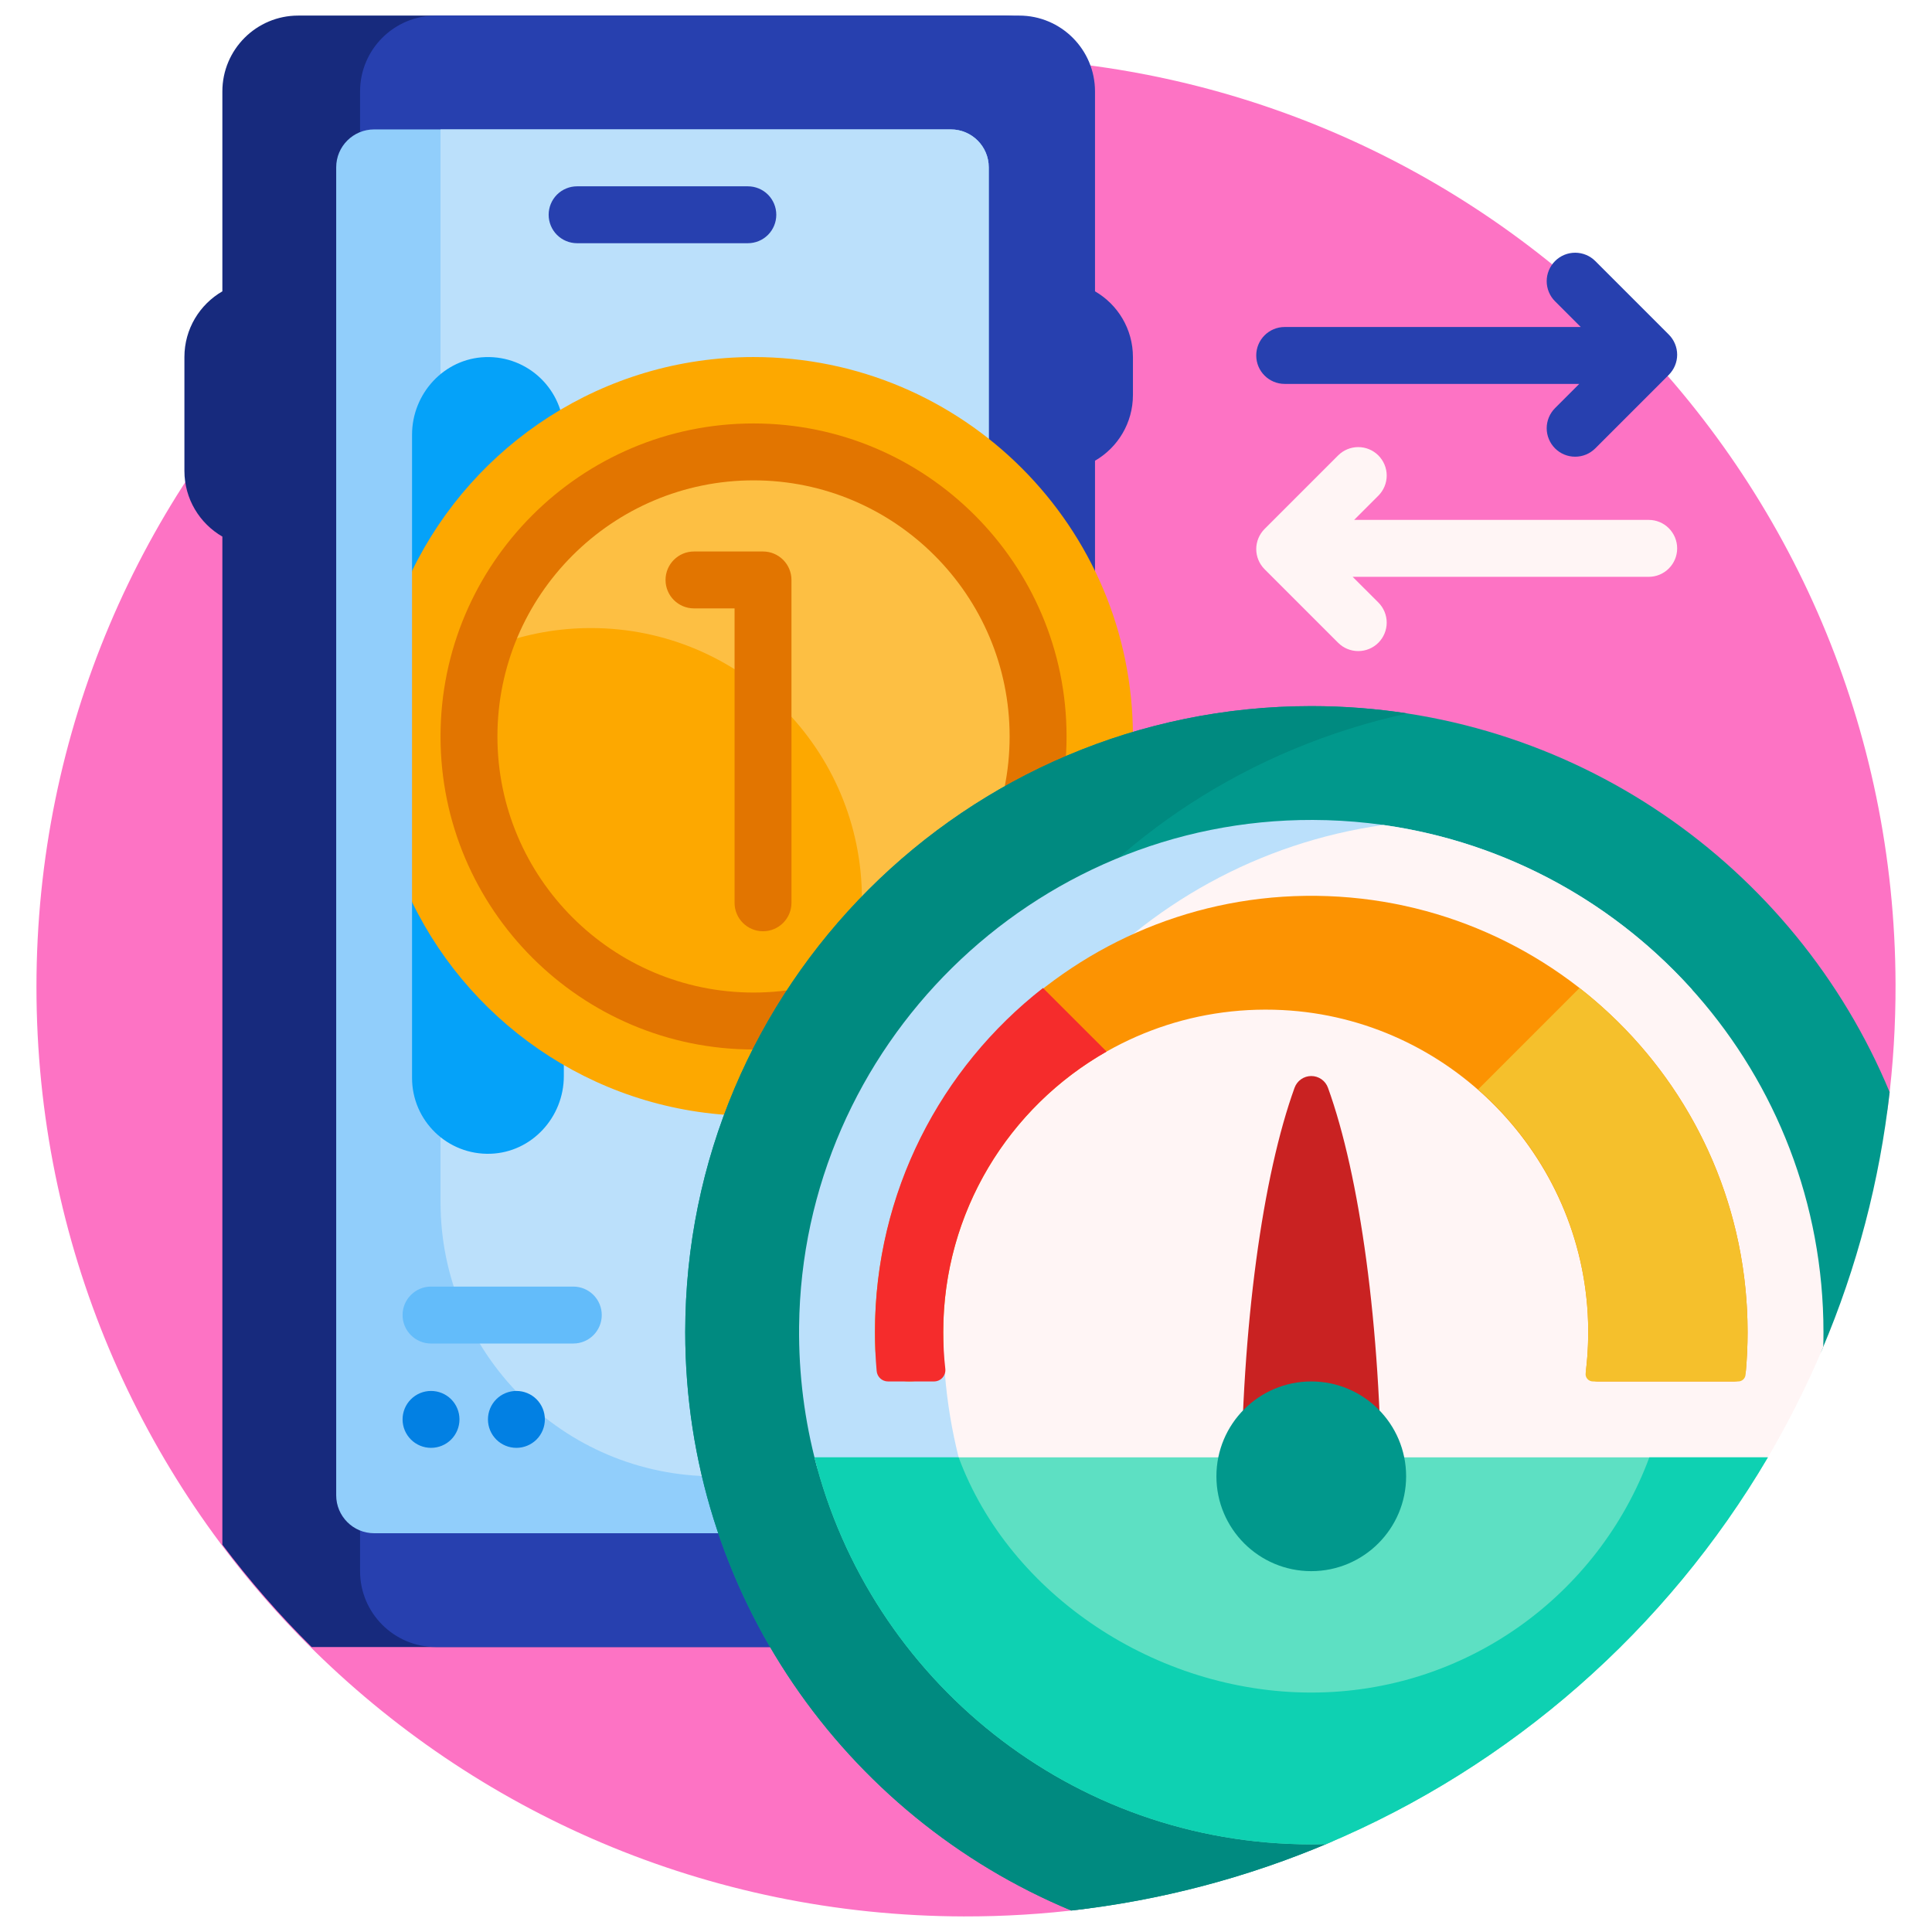 <svg width="62" height="62" viewBox="0 0 62 62" fill="none" xmlns="http://www.w3.org/2000/svg">
<g clip-path="url(#clip0_12_2)">
<path d="M34.769 61.264C33.494 61.425 32.211 61.503 30.926 61.5C14.433 61.46 1.17 48.163 1.17 31.67C1.17 15.195 14.525 1.839 31 1.839C47.49 1.839 60.782 15.09 60.83 31.58C60.834 32.878 60.755 34.176 60.591 35.464C60.428 36.753 59.503 37.825 58.25 38.172C48.213 40.959 40.304 48.862 37.509 58.895C37.156 60.163 36.074 61.1 34.769 61.264Z" fill="#FD73C4"/>
<path d="M53.822 17.597C53.822 18.102 53.413 18.511 52.908 18.511H43.408L44.233 19.335C44.404 19.506 44.501 19.739 44.501 19.981C44.501 20.223 44.404 20.455 44.233 20.627C44.062 20.798 43.83 20.894 43.587 20.894C43.345 20.894 43.113 20.798 42.942 20.627L40.582 18.267C40.497 18.182 40.43 18.081 40.384 17.971C40.338 17.86 40.314 17.741 40.314 17.621C40.314 17.501 40.338 17.382 40.384 17.271C40.43 17.161 40.497 17.06 40.582 16.975L42.942 14.615C43.113 14.444 43.345 14.348 43.587 14.348C43.83 14.348 44.062 14.444 44.233 14.615C44.404 14.787 44.501 15.019 44.501 15.261C44.501 15.503 44.404 15.736 44.233 15.907L43.456 16.684H52.908C53.151 16.684 53.383 16.78 53.554 16.951C53.725 17.123 53.822 17.355 53.822 17.597Z" fill="#FFF5F5"/>
<path d="M53.822 11.383C53.822 11.625 53.725 11.857 53.554 12.029L51.194 14.389C51.109 14.473 51.009 14.541 50.898 14.587C50.787 14.633 50.668 14.656 50.548 14.656C50.428 14.656 50.31 14.633 50.199 14.587C50.088 14.541 49.987 14.473 49.903 14.389C49.818 14.304 49.751 14.203 49.705 14.092C49.659 13.981 49.635 13.863 49.635 13.743C49.635 13.623 49.659 13.504 49.705 13.393C49.751 13.283 49.818 13.182 49.903 13.097L50.68 12.32H41.227C40.723 12.32 40.314 11.911 40.314 11.407C40.314 10.902 40.723 10.494 41.227 10.494H50.728L49.903 9.669C49.818 9.584 49.751 9.484 49.705 9.373C49.659 9.262 49.635 9.143 49.635 9.023C49.635 8.903 49.659 8.785 49.705 8.674C49.751 8.563 49.818 8.462 49.903 8.378C50.074 8.206 50.306 8.11 50.548 8.11C50.791 8.11 51.023 8.206 51.194 8.377L53.554 10.737C53.639 10.822 53.706 10.923 53.752 11.034C53.798 11.144 53.822 11.263 53.822 11.383Z" fill="#2740AF"/>
<path d="M34.668 2.935V50.42C34.668 51.765 33.577 52.855 32.233 52.855H10C8.967 51.831 8.01 50.734 7.136 49.571V17.22C6.408 16.799 5.918 16.012 5.918 15.111V11.458C5.918 10.557 6.408 9.77 7.136 9.349V2.935C7.136 1.59 8.226 0.5 9.571 0.5H32.233C33.577 0.5 34.668 1.59 34.668 2.935Z" fill="#172A7D"/>
<path d="M36.357 11.458V12.676C36.357 13.577 35.868 14.364 35.14 14.785V50.42C35.14 51.765 34.05 52.855 32.705 52.855H13.99C12.645 52.855 11.555 51.765 11.555 50.42V2.935C11.555 1.59 12.645 0.5 13.99 0.5H32.705C34.05 0.5 35.14 1.59 35.14 2.935V9.349C35.868 9.77 36.357 10.557 36.357 11.458Z" fill="#2740AF"/>
<path d="M30.513 49.203H12.006C11.334 49.203 10.789 48.657 10.789 47.985V5.37C10.789 4.698 11.334 4.153 12.006 4.153H30.513C31.186 4.153 31.731 4.698 31.731 5.37V47.985C31.731 48.657 31.186 49.203 30.513 49.203Z" fill="#91CEFB"/>
<path d="M22.934 47.376C18.075 47.376 14.137 43.438 14.137 38.579V4.153H30.513C31.185 4.153 31.73 4.698 31.73 5.37V38.579C31.73 43.438 27.792 47.376 22.934 47.376Z" fill="#BBE0FB"/>
<path d="M18.094 13.893V34.533C18.094 35.854 17.067 36.978 15.747 37.025C14.362 37.075 13.223 35.966 13.223 34.592V28.947L13.29 28.769C14.554 25.397 14.53 21.677 13.223 18.321V13.951C13.223 12.631 14.25 11.507 15.57 11.46C16.955 11.41 18.094 12.519 18.094 13.893Z" fill="#05A2F9"/>
<path d="M23.999 7.805H18.52C18.278 7.805 18.046 7.709 17.874 7.538C17.703 7.367 17.607 7.134 17.607 6.892C17.607 6.65 17.703 6.418 17.874 6.246C18.046 6.075 18.278 5.979 18.52 5.979H23.999C24.241 5.979 24.474 6.075 24.645 6.246C24.816 6.418 24.912 6.65 24.912 6.892C24.912 7.134 24.816 7.367 24.645 7.538C24.474 7.709 24.241 7.805 23.999 7.805Z" fill="#2740AF"/>
<path d="M19.311 42.202C19.311 41.959 19.215 41.727 19.044 41.556C18.873 41.385 18.64 41.288 18.398 41.288H13.832C13.59 41.288 13.358 41.385 13.187 41.556C13.015 41.727 12.919 41.959 12.919 42.202C12.919 42.444 13.015 42.676 13.187 42.847C13.358 43.019 13.59 43.115 13.832 43.115H18.398C18.64 43.115 18.873 43.019 19.044 42.847C19.215 42.676 19.311 42.444 19.311 42.202Z" fill="#63BCFA"/>
<path d="M14.745 45.55C14.745 45.792 14.649 46.024 14.478 46.196C14.307 46.367 14.075 46.463 13.832 46.463C13.59 46.463 13.358 46.367 13.187 46.196C13.015 46.024 12.919 45.792 12.919 45.55C12.919 45.308 13.015 45.075 13.187 44.904C13.358 44.733 13.59 44.637 13.832 44.637C14.075 44.637 14.307 44.733 14.478 44.904C14.649 45.075 14.745 45.308 14.745 45.55ZM16.572 44.637C16.33 44.637 16.097 44.733 15.926 44.904C15.755 45.075 15.659 45.308 15.659 45.55C15.659 45.792 15.755 46.024 15.926 46.196C16.097 46.367 16.33 46.463 16.572 46.463C16.814 46.463 17.046 46.367 17.218 46.196C17.389 46.024 17.485 45.792 17.485 45.55C17.485 45.308 17.389 45.075 17.218 44.904C17.046 44.733 16.814 44.637 16.572 44.637Z" fill="#0280E3"/>
<path d="M36.357 23.634C36.357 30.358 30.906 35.809 24.182 35.809C19.362 35.809 15.197 33.009 13.223 28.947V18.32C15.197 14.258 19.362 11.458 24.182 11.458C30.906 11.458 36.357 16.909 36.357 23.634Z" fill="#FDA800"/>
<path d="M32.879 23.634C32.879 27.397 30.488 30.602 27.143 31.813C27.486 30.864 27.662 29.862 27.66 28.852C27.66 24.049 23.767 20.155 18.964 20.155C17.924 20.155 16.927 20.338 16.002 20.672C17.214 17.327 20.418 14.937 24.182 14.937C28.985 14.937 32.879 18.831 32.879 23.634Z" fill="#FDBF43"/>
<path d="M24.182 13.589C18.643 13.589 14.137 18.095 14.137 23.634C14.137 29.172 18.643 33.679 24.182 33.679C29.721 33.679 34.227 29.172 34.227 23.634C34.227 18.095 29.721 13.589 24.182 13.589ZM24.182 31.852C19.65 31.852 15.963 28.166 15.963 23.634C15.963 19.102 19.65 15.415 24.182 15.415C28.713 15.415 32.4 19.102 32.4 23.634C32.4 28.166 28.713 31.852 24.182 31.852ZM25.399 18.611V28.972C25.399 29.476 24.99 29.885 24.486 29.885C23.982 29.885 23.573 29.476 23.573 28.972V19.524H22.271C21.767 19.524 21.358 19.116 21.358 18.611C21.358 18.107 21.767 17.698 22.271 17.698H24.486C24.728 17.698 24.96 17.794 25.132 17.966C25.303 18.137 25.399 18.369 25.399 18.611Z" fill="#E27500"/>
<path d="M42.684 59.125C40.037 60.253 37.239 60.989 34.379 61.311C27.105 58.289 21.99 51.117 21.99 42.75C21.99 31.659 30.989 22.659 42.08 22.66C50.447 22.66 57.62 27.775 60.641 35.049C60.322 37.888 59.594 40.666 58.479 43.296C58.386 43.517 58.192 43.676 57.96 43.735C50.87 45.541 45.286 51.118 43.471 58.205C43.419 58.409 43.322 58.597 43.185 58.757C43.049 58.916 42.877 59.042 42.684 59.125Z" fill="#01988C"/>
<path d="M42.589 59.165C39.97 60.27 37.205 60.993 34.379 61.311C27.105 58.289 21.99 51.117 21.99 42.75C21.99 31.659 30.989 22.659 42.08 22.66C43.129 22.66 44.159 22.74 45.164 22.895C35.009 25.109 28.079 34.328 29.494 44.146C30.531 51.347 35.777 56.97 42.589 59.165Z" fill="#008A80"/>
<path d="M26.204 47.023C25.823 45.603 25.627 44.108 25.644 42.564C25.743 33.576 33.145 26.285 42.132 26.313C46.968 26.328 51.313 28.431 54.311 31.768C52.685 31.23 50.948 30.939 49.142 30.939C40.064 30.939 32.705 38.298 32.705 47.376C32.705 47.58 32.708 47.783 32.716 47.985H27.471C26.881 47.985 26.357 47.593 26.204 47.023Z" fill="#BBE0FB"/>
<path d="M31.121 47.985C30.569 46.34 30.269 44.58 30.269 42.749C30.269 34.457 36.411 27.598 44.393 26.474C52.376 27.598 58.517 34.457 58.517 42.749C58.517 42.908 58.515 43.066 58.51 43.224C57.812 44.884 56.964 46.478 55.977 47.985H31.121Z" fill="#FFF5F5"/>
<path d="M28.088 43.29C28.083 43.165 28.08 43.04 28.079 42.914C27.99 35.232 34.199 28.855 41.882 28.749C49.706 28.641 56.082 34.951 56.082 42.75C56.082 43.17 56.063 43.585 56.027 43.996C56.01 44.186 55.853 44.332 55.663 44.332H51.264C51.212 44.332 51.162 44.322 51.115 44.3C51.068 44.279 51.026 44.249 50.992 44.211C50.958 44.172 50.932 44.127 50.916 44.078C50.901 44.029 50.896 43.977 50.902 43.926C50.958 43.432 50.979 42.928 50.963 42.416C50.794 37.067 46.503 32.685 41.158 32.414C35.197 32.112 30.27 36.855 30.27 42.75C30.27 42.898 30.273 43.047 30.279 43.194C30.305 43.816 29.806 44.332 29.184 44.332C28.599 44.332 28.11 43.874 28.088 43.29Z" fill="#FC9302"/>
<path d="M30.27 42.749C30.27 43.147 30.292 43.54 30.336 43.926C30.342 43.977 30.337 44.029 30.321 44.078C30.306 44.127 30.28 44.172 30.246 44.21C30.212 44.249 30.17 44.279 30.123 44.3C30.076 44.321 30.025 44.332 29.974 44.332H28.497C28.306 44.332 28.149 44.186 28.133 43.996C28.096 43.585 28.078 43.169 28.078 42.749C28.078 38.262 30.189 34.268 33.471 31.706L35.512 33.746C32.381 35.526 30.27 38.891 30.27 42.749Z" fill="#F52C2C"/>
<path d="M56.082 42.749C56.082 43.212 56.059 43.669 56.016 44.121C56.01 44.179 55.982 44.233 55.939 44.272C55.895 44.311 55.839 44.333 55.78 44.332H51.119C50.978 44.332 50.867 44.209 50.885 44.07C50.94 43.632 50.968 43.191 50.968 42.749C50.968 39.644 49.6 36.858 47.434 34.961L50.688 31.706C53.971 34.268 56.082 38.262 56.082 42.749Z" fill="#F5C02C"/>
<path d="M42.08 34.531C42.197 34.531 42.311 34.567 42.407 34.634C42.503 34.701 42.576 34.797 42.616 34.907C43.633 37.721 44.311 42.519 44.335 47.985H39.825C39.849 42.519 40.526 37.721 41.544 34.907C41.584 34.797 41.657 34.701 41.753 34.634C41.849 34.567 41.963 34.531 42.08 34.531Z" fill="#C92222"/>
<path d="M56.733 46.768C53.486 52.29 48.513 56.674 42.554 59.18C42.397 59.184 42.238 59.187 42.08 59.187C34.388 59.187 27.93 53.903 26.137 46.768H56.733Z" fill="#5DE0C3"/>
<path d="M45.124 47.376C45.124 49.057 43.761 50.42 42.08 50.42C40.399 50.42 39.036 49.057 39.036 47.376C39.036 45.695 40.399 44.332 42.08 44.332C43.761 44.332 45.124 45.695 45.124 47.376Z" fill="#01988C"/>
<path d="M56.733 46.768C53.486 52.29 48.513 56.674 42.554 59.18C42.397 59.184 42.238 59.187 42.08 59.187C34.388 59.187 27.93 53.903 26.137 46.768H30.764C32.397 51.175 37.104 54.316 42.08 54.316C47.055 54.316 51.297 51.175 52.929 46.768H56.733Z" fill="#0ED1B2"/>
</g>
<defs>
<clipPath id="clip0_12_2">
<rect width="61" height="61" fill="white" transform="translate(0.5 0.5)"/>
</clipPath>
</defs>
</svg>
